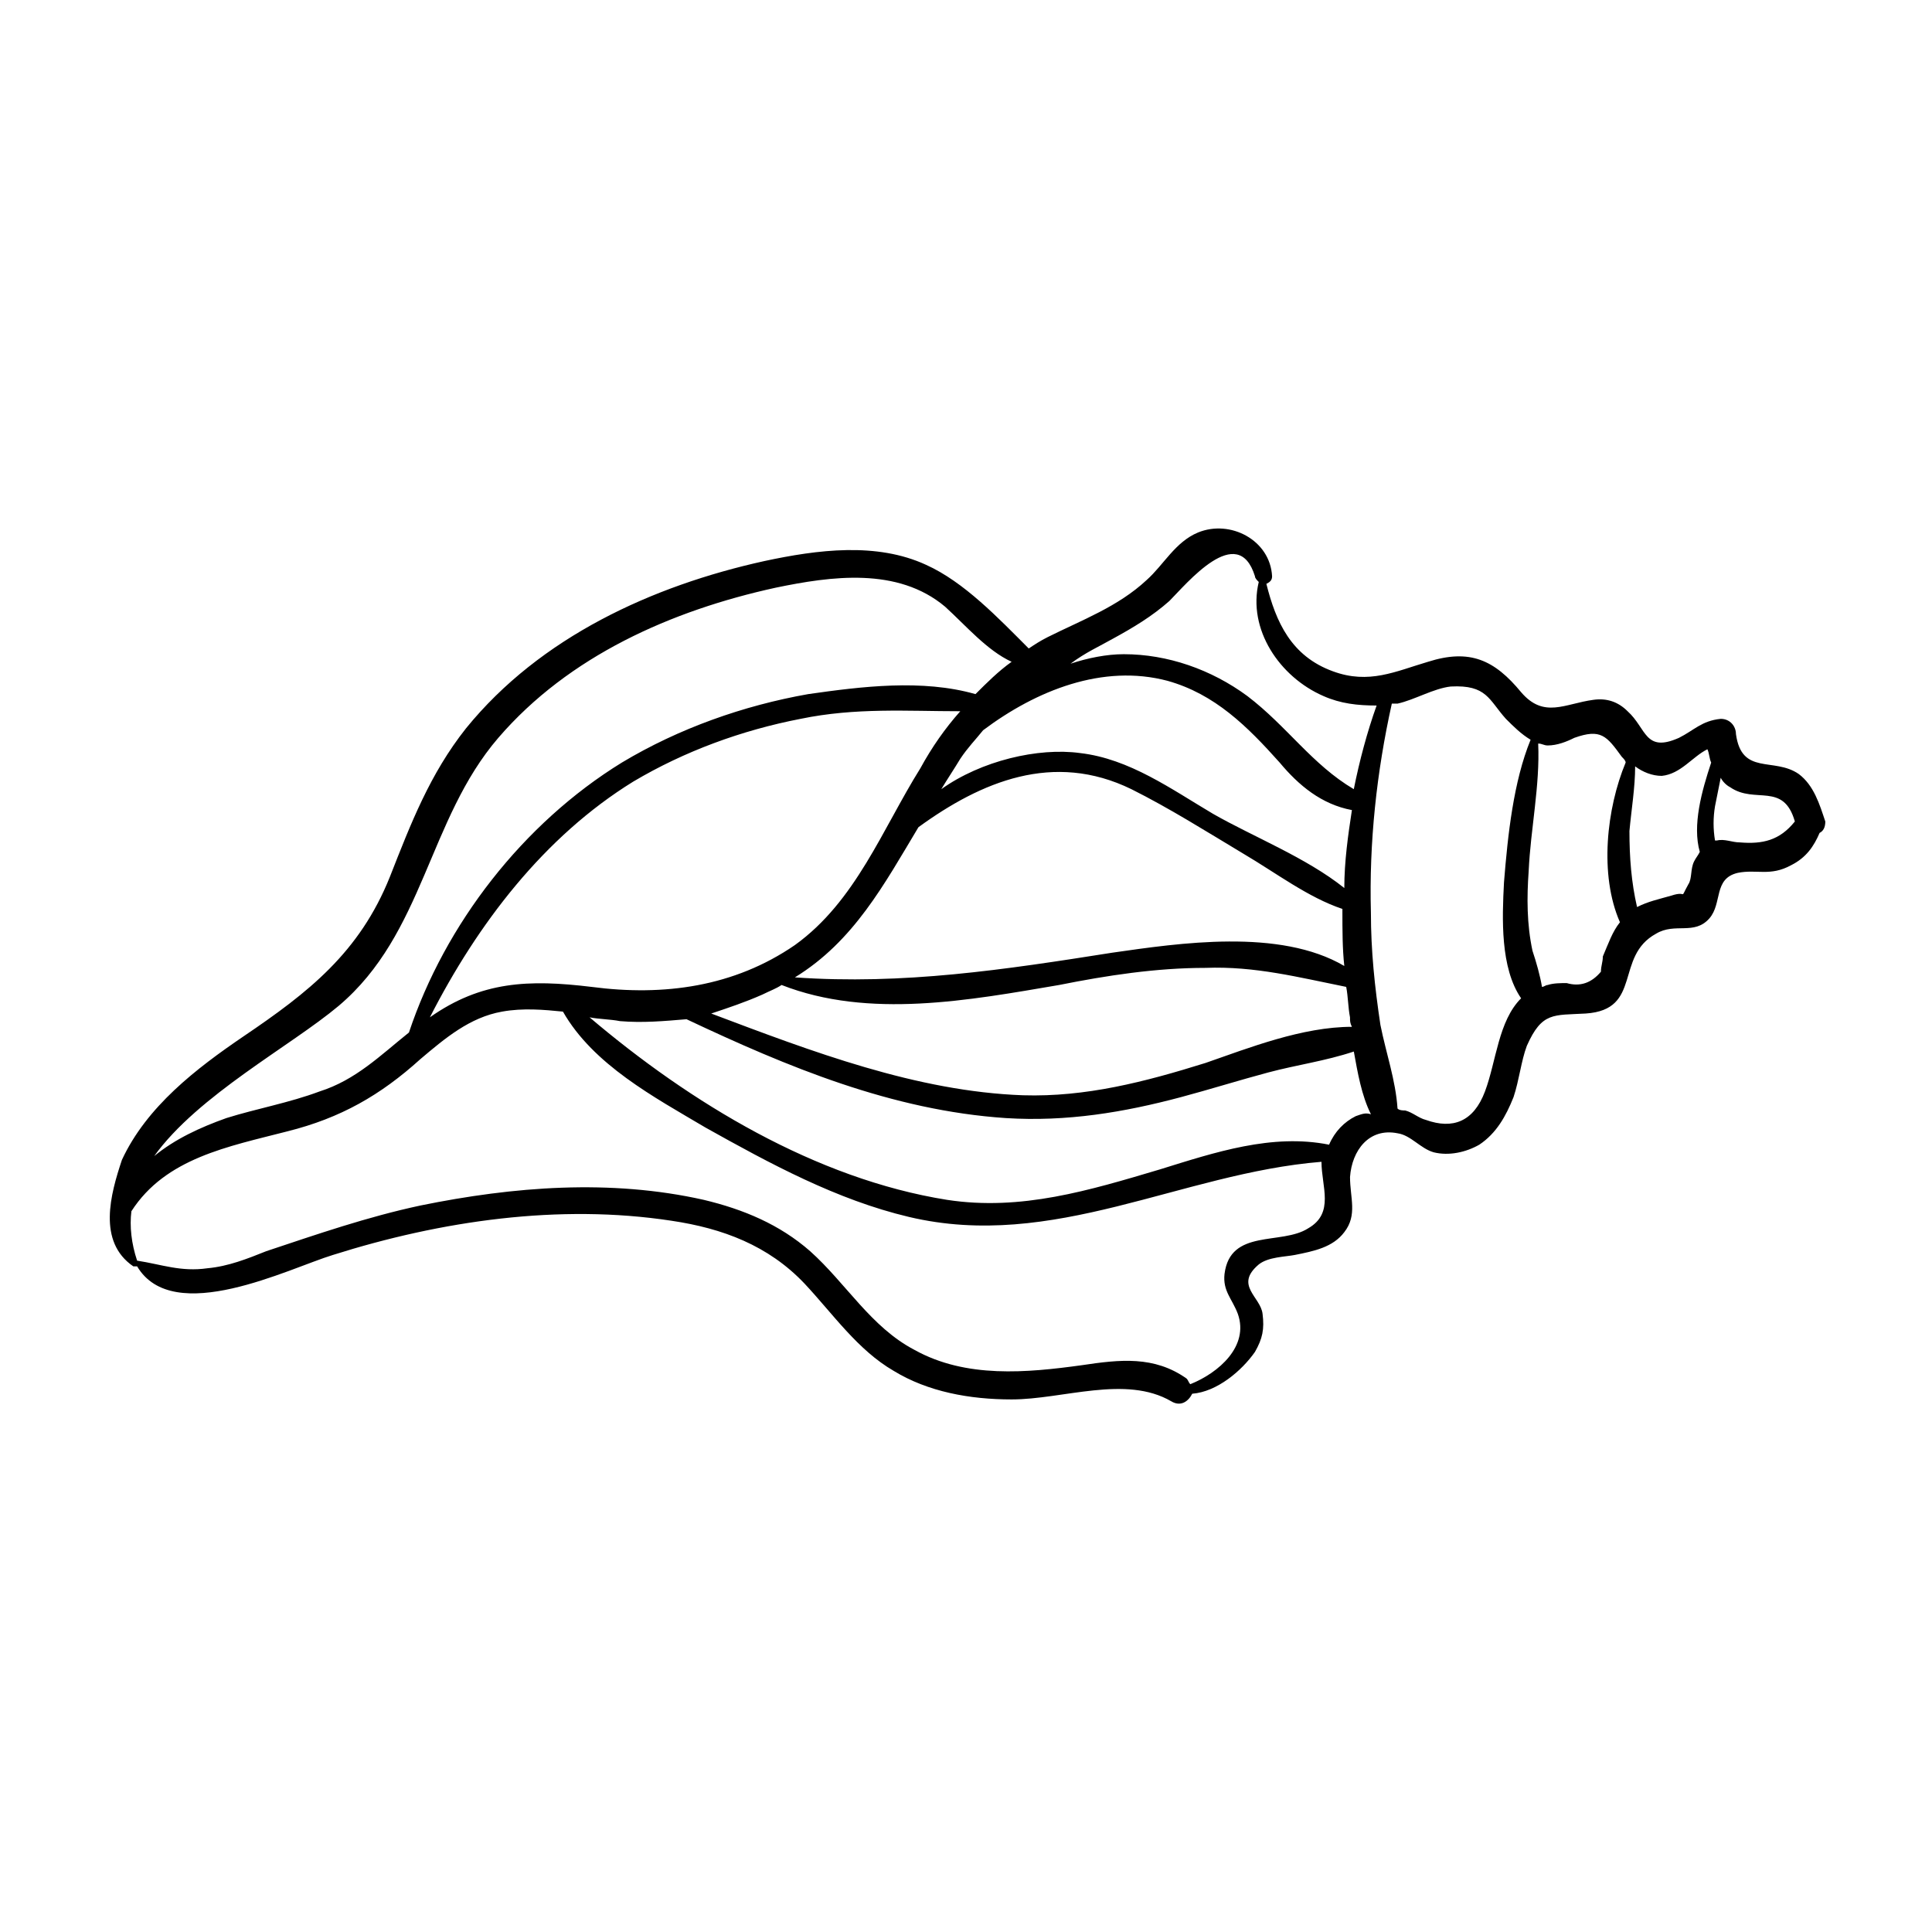 <?xml version="1.0" encoding="UTF-8"?>
<!-- Uploaded to: SVG Repo, www.svgrepo.com, Generator: SVG Repo Mixer Tools -->
<svg fill="#000000" width="800px" height="800px" version="1.1" viewBox="144 144 512 512" xmlns="http://www.w3.org/2000/svg">
 <path d="m620.67 349.11c-6.551-4.535-15.113 0.504-16.625-10.578 0-2.016-1.512-4.031-4.031-4.031-5.039 0.504-7.055 3.023-11.082 5.039-9.07 4.031-8.566-2.519-13.602-7.055-2.519-2.519-5.543-3.527-9.07-3.023-7.559 1.008-13.098 5.039-19.145-2.016-7.055-8.566-13.602-11.586-24.688-8.062-8.566 2.519-15.617 6.047-25.191 2.519-11.082-4.031-15.113-13.098-17.633-23.176 1.008-0.504 1.512-1.008 1.512-2.016-0.504-9.574-11.082-15.113-19.648-11.586-6.047 2.519-9.07 8.566-13.602 12.594-7.559 7.055-17.129 10.578-26.199 15.113-2.016 1.008-3.527 2.016-5.039 3.023-8.062-8.062-17.129-17.633-27.207-22.168-13.098-6.047-28.719-4.031-42.824-1.008-29.727 6.551-59.449 20.152-79.098 44.336-9.574 12.09-14.609 25.191-20.152 39.297-8.062 20.152-21.664 30.73-38.793 42.32-12.594 8.566-25.695 18.641-32.242 32.746-3.023 9.074-6.551 21.668 3.019 28.219h1.008c9.574 16.121 40.305 0.504 51.891-3.023 28.719-9.07 59.953-13.602 89.68-9.07 13.602 2.016 25.695 6.551 35.266 16.625 7.559 8.062 14.105 17.633 23.68 23.176 9.07 5.543 20.152 7.559 31.234 7.559 13.602 0 30.23-6.551 42.32 0.504 2.519 1.512 4.535 0 5.543-2.016 6.551-0.504 13.098-6.047 16.625-11.082 2.016-3.527 2.519-6.047 2.016-10.078-0.504-4.535-7.559-7.559-1.008-13.098 2.519-2.016 7.055-2.016 9.574-2.519 5.039-1.008 10.078-2.016 13.098-6.047 3.527-4.535 1.512-9.07 1.512-14.609 0.504-7.055 5.039-13.098 12.594-11.586 3.527 0.504 6.047 4.031 9.574 5.039 4.031 1.008 8.566 0 12.09-2.016 4.535-3.023 7.055-7.559 9.07-12.594 1.512-4.535 2.016-9.574 3.527-13.602 4.031-9.07 7.055-8.062 15.617-8.566 15.113-1.008 7.559-15.113 18.641-21.16 5.039-3.023 10.078 0.504 14.105-4.031 3.527-4.031 1.008-10.578 7.559-12.09 5.039-1.008 8.566 1.008 14.105-2.016 4.031-2.016 6.047-5.039 7.559-8.566 1.008-0.504 1.512-1.512 1.512-3.023-1.508-4.535-3.019-9.574-7.051-12.598zm-181.88-35.77c5.543-3.023 10.578-6.047 15.113-10.078 4.535-4.535 18.137-21.16 22.672-6.551 0 0.504 0.504 1.008 1.008 1.512-3.023 12.594 5.543 25.191 17.129 30.23 4.535 2.016 9.07 2.519 14.105 2.519-2.519 7.055-4.535 14.609-6.047 22.168-11.082-6.551-17.633-16.625-28.215-24.688-9.574-7.055-21.16-11.082-32.746-11.082-4.535 0-9.574 1.008-14.105 2.519 4.031-3.023 7.559-4.535 11.086-6.551zm61.465 86.656c-17.129-10.078-43.832-6.047-61.465-3.527-28.719 4.535-55.422 8.562-84.137 6.547 15.617-9.574 23.68-24.688 32.746-39.801 16.625-12.09 35.77-20.152 56.426-10.078 10.078 5.039 19.648 11.082 29.727 17.129 8.566 5.039 17.129 11.586 26.199 14.609v0.504c0 5.043 0 10.082 0.504 14.617zm-145.6-5.543c-16.121 11.082-34.762 13.602-53.906 11.082-16.625-2.016-29.223-1.512-42.824 8.062 12.594-24.688 30.23-47.863 53.906-62.473 13.602-8.062 28.719-13.602 44.336-16.625 14.609-3.023 28.215-2.016 42.32-2.016-4.031 4.535-7.559 9.574-10.578 15.113-10.078 16.121-17.133 35.266-33.254 46.855zm-8.566 13.098c2.016-1.008 3.527-1.512 5.039-2.519 23.176 9.07 49.879 4.031 73.555 0 12.594-2.519 25.695-4.535 38.793-4.535 13.098-0.504 24.688 2.519 37.281 5.039 0.504 2.519 0.504 5.543 1.008 8.062 0 1.008 0 1.512 0.504 2.519-13.098 0-27.207 5.543-38.793 9.574-16.121 5.039-31.738 9.07-48.367 8.566-28.215-1.008-55.922-11.586-82.625-21.664 4.539-1.516 9.07-3.027 13.605-5.043zm107.31-83.129c12.594 3.527 21.16 12.09 29.727 21.664 5.039 6.047 11.082 11.082 19.145 12.594-1.008 6.551-2.016 13.602-2.016 20.656-10.078-8.062-24.184-13.602-34.762-19.648-11.082-6.551-22.168-14.609-35.266-16.121-11.082-1.512-26.199 2.016-36.777 9.574 1.512-2.519 3.527-5.543 5.039-8.062 2.016-3.023 4.031-5.039 6.047-7.559 14.102-10.578 31.734-17.629 48.863-13.098zm-219.66 86.152c22.672-19.145 23.68-49.375 42.32-71.039 18.641-21.664 45.848-33.754 73.555-39.801 14.609-3.023 32.242-5.543 44.84 5.039 5.543 5.039 11.082 11.586 17.633 14.609-3.527 2.519-6.551 5.543-9.574 8.566-14.105-4.031-30.23-2.016-44.336 0-17.129 3.023-34.258 9.07-49.375 18.137-26.199 16.121-46.855 42.824-56.426 71.539-7.559 6.047-14.105 12.594-23.68 15.617-8.062 3.023-16.625 4.535-24.688 7.055-7.055 2.519-13.602 5.543-19.145 10.078 11.594-16.121 36.277-29.219 48.875-39.801zm256.94 58.945c-7.055 4.535-20.656 0-22.168 12.09-0.504 4.535 2.016 6.551 3.527 10.578 3.023 8.566-5.039 15.617-12.594 18.641-0.504-0.504-0.504-1.008-1.008-1.512-8.566-6.047-17.633-5.039-27.711-3.527-14.609 2.016-30.73 3.527-44.336-4.031-11.586-6.039-18.137-17.629-27.707-26.191-8.062-7.055-17.633-11.082-28.215-13.602-24.688-5.543-50.383-3.527-75.066 1.512-14.105 3.023-27.207 7.559-40.809 12.09-5.039 2.016-10.078 4.031-15.617 4.535-7.055 1.008-12.09-1.008-18.641-2.016-1.512-4.535-2.016-9.07-1.512-13.098 9.07-14.105 25.695-17.129 41.312-21.16 14.105-3.527 24.688-9.574 35.266-19.145 6.551-5.543 13.098-11.082 21.664-12.594 5.543-1.008 11.082-0.504 16.121 0 8.062 14.105 24.184 22.672 37.785 30.73 17.129 9.574 34.762 19.145 53.906 23.68 38.289 9.07 72.043-11.586 109.33-14.609 0 6.547 3.527 13.598-3.527 17.629zm12.598-29.723c-3.023 1.512-5.543 4.031-7.055 7.559-15.113-3.023-30.23 2.016-44.84 6.551-18.641 5.543-36.777 11.082-56.426 8.062-34.762-5.543-68.016-25.695-94.715-48.367 2.519 0.504 5.543 0.504 8.062 1.008 6.047 0.504 11.586 0 17.633-0.504 26.703 12.594 54.41 24.184 84.641 26.199 16.121 1.008 31.234-1.512 46.352-5.543 7.559-2.016 15.617-4.535 23.176-6.551s15.113-3.023 22.672-5.543c1.008 5.543 2.016 11.586 4.535 16.625-1.52-0.504-2.527 0-4.035 0.504zm39.297-61.969c-0.504 9.574-1.008 22.672 4.535 30.73-6.047 6.047-6.551 16.625-9.574 24.688-3.023 8.062-8.566 10.078-15.617 7.559-2.016-0.504-3.527-2.016-5.543-2.519-0.504 0-1.512 0-2.016-0.504-0.504-7.559-3.023-14.609-4.535-22.168-1.512-10.078-2.519-19.648-2.519-29.727-0.504-18.641 1.512-37.281 5.543-55.418h1.512c4.535-1.008 9.574-4.031 14.105-4.535 9.574-0.504 10.078 3.527 14.609 8.566 2.016 2.016 4.031 4.031 6.551 5.543-4.535 11.082-6.043 25.188-7.051 37.785zm30.73 10.578c-2.016 2.519-3.023 5.543-4.535 9.07 0 1.512-0.504 2.519-0.504 4.031-2.519 3.023-5.543 4.031-9.07 3.023-1.512 0-3.527 0-5.039 0.504-0.504 0-1.008 0.504-1.512 0.504-0.504-3.023-1.512-6.551-2.519-9.574-1.512-7.055-1.512-14.105-1.008-21.16 0.504-11.082 3.023-22.672 2.519-33.754 1.008 0 1.512 0.504 2.519 0.504 2.519 0 5.039-1.008 7.055-2.016 7.055-2.519 8.566-0.504 12.594 5.039 0.504 0.504 1.008 1.008 1.008 1.512-5.035 12.09-7.051 29.723-1.508 42.316zm21.16-18.641c-0.504 1.008-1.008 1.512-1.512 2.519-1.008 2.016-0.504 4.535-1.512 6.047-2.519 4.535 0 1.512-4.535 3.023-3.527 1.008-6.047 1.512-9.07 3.023-1.512-6.551-2.016-13.098-2.016-20.152 0.504-5.543 1.512-11.586 1.512-17.129 2.016 1.512 4.535 2.519 7.055 2.519 5.039-0.504 8.062-5.039 12.09-7.055 0.504 1.008 0.504 2.519 1.008 3.527-2.516 7.555-5.035 16.621-3.019 23.676zm10.582-2.519c-2.016 0-4.031-1.008-6.047-0.504h-0.504c-0.504-3.023-0.504-6.047 0-9.07 0.504-2.519 1.008-5.039 1.512-7.559 0.504 1.008 1.512 2.016 2.519 2.519 6.551 4.535 14.105-1.512 17.129 9.07-4.031 5.039-8.566 6.047-14.609 5.543z"/>
</svg>
